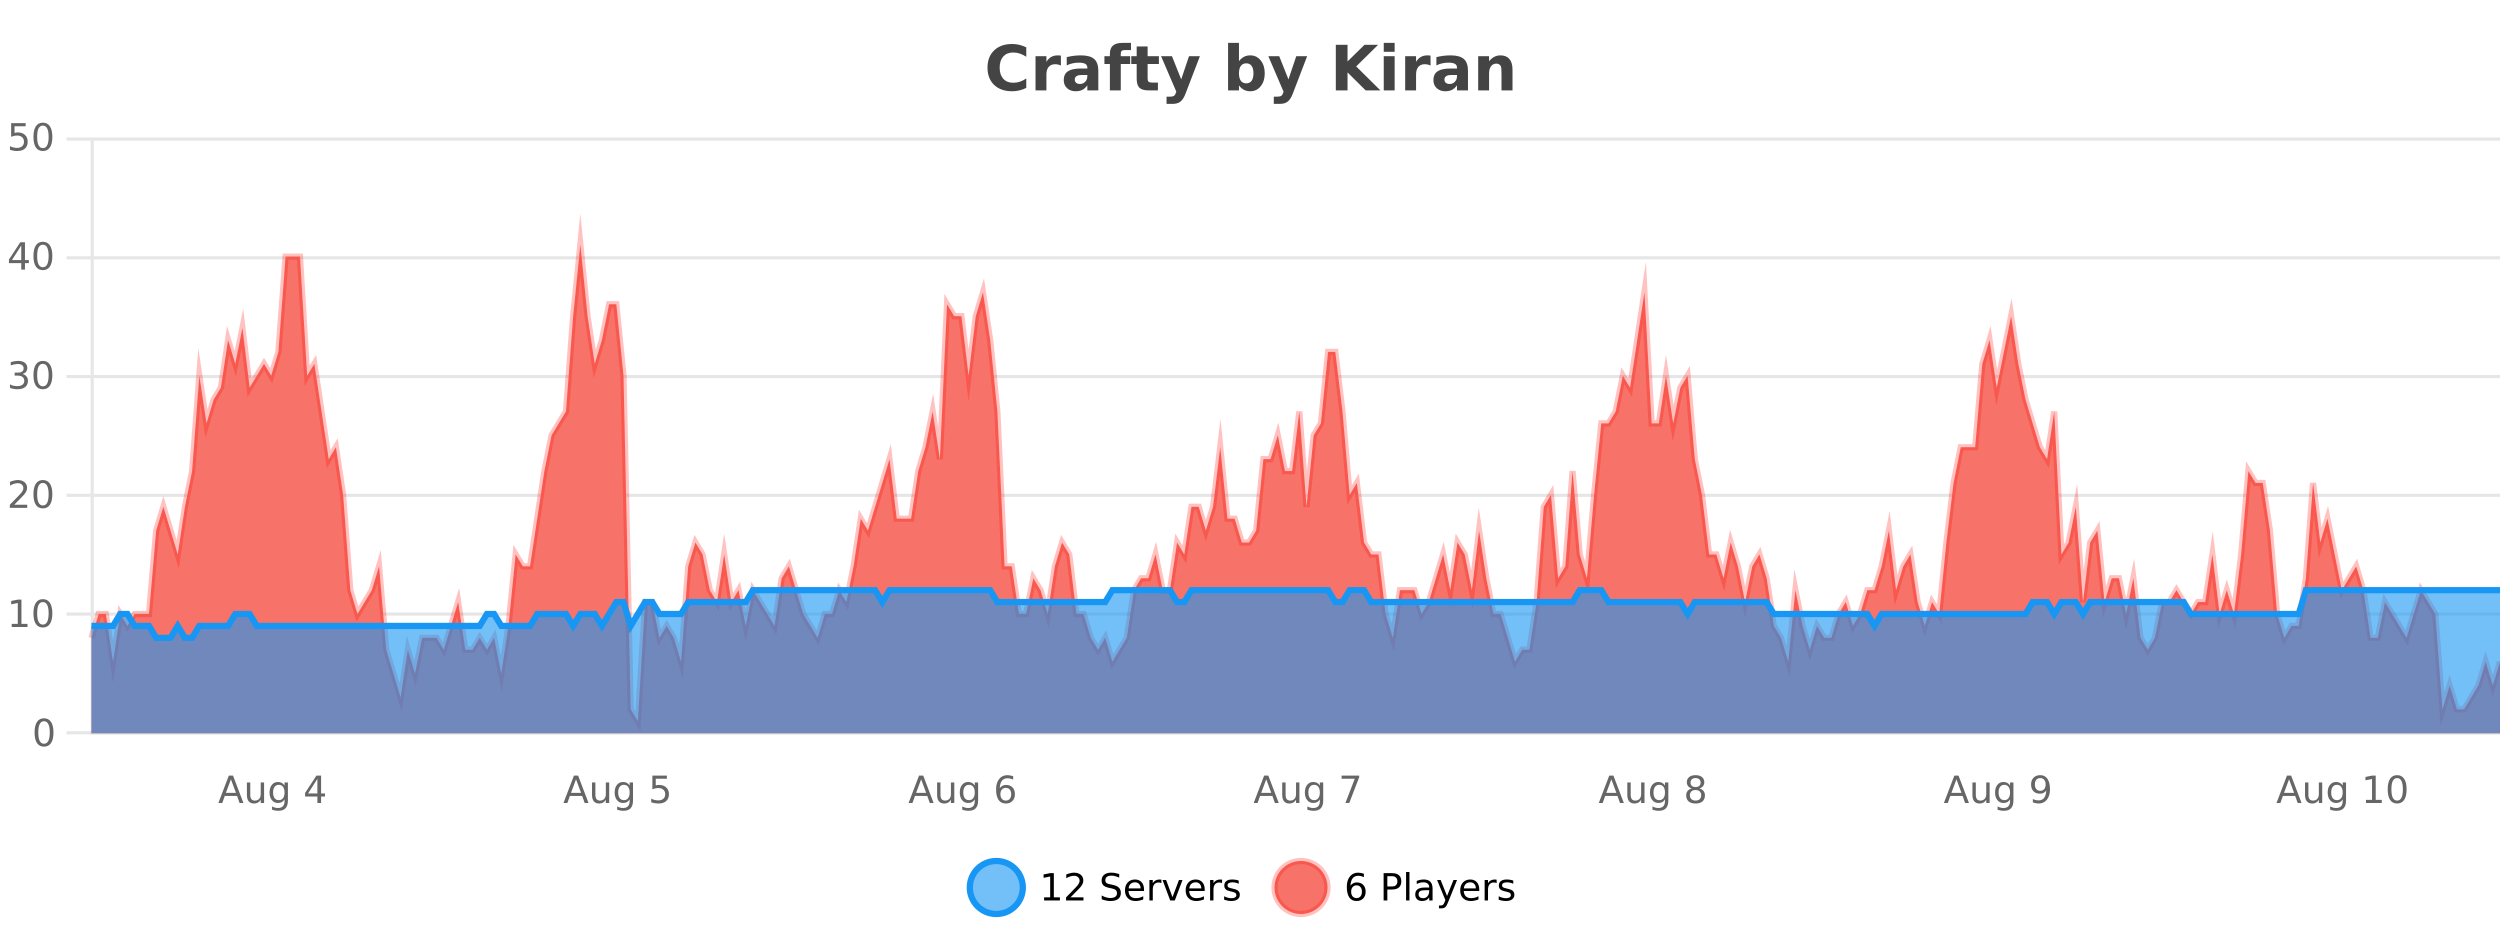 <?xml version="1.0" encoding="UTF-8"?>
<svg xmlns="http://www.w3.org/2000/svg" xmlns:xlink="http://www.w3.org/1999/xlink" width="800pt" height="300pt" viewBox="0 0 800 300" version="1.1">
<defs>
<clipPath id="clip1">
  <path d="M 282 263 L 356 263 L 356 300 L 282 300 Z M 282 263 "/>
</clipPath>
<clipPath id="clip2">
  <path d="M 379 263 L 454 263 L 454 300 L 379 300 Z M 379 263 "/>
</clipPath>
<clipPath id="clip3">
  <path d="M 29.27 78 L 800 78 L 800 234.602 L 29.27 234.602 Z M 29.27 78 "/>
</clipPath>
<clipPath id="clip4">
  <path d="M 28.27 50 L 800 50 L 800 235.602 L 28.27 235.602 Z M 28.27 50 "/>
</clipPath>
<clipPath id="clip5">
  <path d="M 29.27 188 L 800 188 L 800 234.602 L 29.27 234.602 Z M 29.27 188 "/>
</clipPath>
<clipPath id="clip6">
  <path d="M 28.27 160 L 800 160 L 800 233 L 28.27 233 Z M 28.27 160 "/>
</clipPath>
</defs>
<g id="surface5243346">
<rect x="0" y="0" width="800" height="300" style="fill:rgb(100%,100%,100%);fill-opacity:1;stroke:none;"/>
<path style="fill:none;stroke-width:1;stroke-linecap:butt;stroke-linejoin:miter;stroke:rgb(0%,0%,0%);stroke-opacity:0.098;stroke-miterlimit:10;" d="M 30 234.5 L 800 234.5 "/>
<path style="fill:none;stroke-width:1;stroke-linecap:butt;stroke-linejoin:miter;stroke:rgb(0%,0%,0%);stroke-opacity:0.098;stroke-miterlimit:10;" d="M 21.27 234.5 L 29 234.5 "/>
<path style="fill:none;stroke-width:1;stroke-linecap:butt;stroke-linejoin:miter;stroke:rgb(0%,0%,0%);stroke-opacity:0.098;stroke-miterlimit:10;" d="M 30 196.5 L 800 196.5 "/>
<path style="fill:none;stroke-width:1;stroke-linecap:butt;stroke-linejoin:miter;stroke:rgb(0%,0%,0%);stroke-opacity:0.098;stroke-miterlimit:10;" d="M 21.27 196.5 L 29 196.5 "/>
<path style="fill:none;stroke-width:1;stroke-linecap:butt;stroke-linejoin:miter;stroke:rgb(0%,0%,0%);stroke-opacity:0.098;stroke-miterlimit:10;" d="M 30 158.5 L 800 158.5 "/>
<path style="fill:none;stroke-width:1;stroke-linecap:butt;stroke-linejoin:miter;stroke:rgb(0%,0%,0%);stroke-opacity:0.098;stroke-miterlimit:10;" d="M 21.27 158.5 L 29 158.5 "/>
<path style="fill:none;stroke-width:1;stroke-linecap:butt;stroke-linejoin:miter;stroke:rgb(0%,0%,0%);stroke-opacity:0.098;stroke-miterlimit:10;" d="M 30 120.5 L 800 120.5 "/>
<path style="fill:none;stroke-width:1;stroke-linecap:butt;stroke-linejoin:miter;stroke:rgb(0%,0%,0%);stroke-opacity:0.098;stroke-miterlimit:10;" d="M 21.27 120.5 L 29 120.5 "/>
<path style="fill:none;stroke-width:1;stroke-linecap:butt;stroke-linejoin:miter;stroke:rgb(0%,0%,0%);stroke-opacity:0.098;stroke-miterlimit:10;" d="M 30 82.5 L 800 82.5 "/>
<path style="fill:none;stroke-width:1;stroke-linecap:butt;stroke-linejoin:miter;stroke:rgb(0%,0%,0%);stroke-opacity:0.098;stroke-miterlimit:10;" d="M 21.27 82.5 L 29 82.5 "/>
<path style="fill:none;stroke-width:1;stroke-linecap:butt;stroke-linejoin:miter;stroke:rgb(0%,0%,0%);stroke-opacity:0.098;stroke-miterlimit:10;" d="M 30 44.5 L 800 44.5 "/>
<path style="fill:none;stroke-width:1;stroke-linecap:butt;stroke-linejoin:miter;stroke:rgb(0%,0%,0%);stroke-opacity:0.098;stroke-miterlimit:10;" d="M 21.27 44.5 L 29 44.5 "/>
<path style=" stroke:none;fill-rule:nonzero;fill:rgb(9.02%,58.824%,95.294%);fill-opacity:0.6;" d="M 327.305 284 C 327.305 288.688 323.508 292.484 318.82 292.484 C 314.133 292.484 310.336 288.688 310.336 284 C 310.336 279.312 314.133 275.516 318.82 275.516 C 323.508 275.516 327.305 279.312 327.305 284 Z M 327.305 284 "/>
<g clip-path="url(#clip1)" clip-rule="nonzero">
<path style="fill:none;stroke-width:2;stroke-linecap:butt;stroke-linejoin:miter;stroke:rgb(9.02%,58.824%,95.294%);stroke-opacity:1;stroke-miterlimit:10;" d="M 327.305 284 C 327.305 288.688 323.508 292.484 318.82 292.484 C 314.133 292.484 310.336 288.688 310.336 284 C 310.336 279.312 314.133 275.516 318.82 275.516 C 323.508 275.516 327.305 279.312 327.305 284 Z M 327.305 284 "/>
</g>
<path style=" stroke:none;fill-rule:nonzero;fill:rgb(0%,0%,0%);fill-opacity:1;" d="M 334.117 287.156 L 336.055 287.156 L 336.055 280.484 L 333.945 280.906 L 333.945 279.828 L 336.039 279.406 L 337.227 279.406 L 337.227 287.156 L 339.164 287.156 L 339.164 288.156 L 334.117 288.156 Z M 342.566 287.156 L 346.707 287.156 L 346.707 288.156 L 341.145 288.156 L 341.145 287.156 C 341.59 286.699 342.199 286.078 342.973 285.297 C 343.754 284.508 344.242 283.996 344.441 283.766 C 344.824 283.352 345.09 282.996 345.238 282.703 C 345.395 282.402 345.473 282.109 345.473 281.828 C 345.473 281.359 345.305 280.98 344.973 280.688 C 344.648 280.398 344.227 280.25 343.707 280.25 C 343.332 280.25 342.934 280.312 342.52 280.438 C 342.113 280.562 341.676 280.762 341.207 281.031 L 341.207 279.828 C 341.684 279.641 342.129 279.5 342.535 279.406 C 342.949 279.305 343.332 279.25 343.676 279.25 C 344.582 279.25 345.305 279.48 345.848 279.938 C 346.387 280.387 346.66 280.992 346.66 281.75 C 346.66 282.105 346.59 282.445 346.457 282.766 C 346.32 283.09 346.074 283.469 345.723 283.906 C 345.617 284.023 345.305 284.352 344.785 284.891 C 344.262 285.434 343.523 286.188 342.566 287.156 Z M 358.141 279.688 L 358.141 280.844 C 357.691 280.637 357.266 280.48 356.859 280.375 C 356.461 280.262 356.082 280.203 355.719 280.203 C 355.07 280.203 354.57 280.328 354.219 280.578 C 353.875 280.828 353.703 281.188 353.703 281.656 C 353.703 282.043 353.816 282.336 354.047 282.531 C 354.273 282.73 354.719 282.887 355.375 283 L 356.078 283.156 C 356.961 283.324 357.613 283.621 358.031 284.047 C 358.457 284.465 358.672 285.027 358.672 285.734 C 358.672 286.59 358.383 287.234 357.812 287.672 C 357.25 288.109 356.414 288.328 355.312 288.328 C 354.906 288.328 354.469 288.281 354 288.188 C 353.531 288.094 353.047 287.953 352.547 287.766 L 352.547 286.547 C 353.023 286.82 353.492 287.023 353.953 287.156 C 354.422 287.293 354.875 287.359 355.312 287.359 C 355.988 287.359 356.508 287.23 356.875 286.969 C 357.25 286.699 357.438 286.32 357.438 285.828 C 357.438 285.402 357.301 285.07 357.031 284.828 C 356.77 284.578 356.336 284.398 355.734 284.281 L 355.016 284.141 C 354.129 283.965 353.488 283.688 353.094 283.312 C 352.707 282.938 352.516 282.418 352.516 281.75 C 352.516 280.969 352.785 280.359 353.328 279.922 C 353.867 279.477 354.617 279.25 355.578 279.25 C 355.992 279.25 356.41 279.289 356.828 279.359 C 357.254 279.434 357.691 279.543 358.141 279.688 Z M 366.086 284.609 L 366.086 285.125 L 361.117 285.125 C 361.168 285.875 361.391 286.445 361.789 286.828 C 362.195 287.215 362.75 287.406 363.461 287.406 C 363.875 287.406 364.277 287.359 364.664 287.266 C 365.059 287.164 365.449 287.008 365.836 286.797 L 365.836 287.828 C 365.438 287.984 365.039 288.105 364.633 288.188 C 364.227 288.281 363.812 288.328 363.398 288.328 C 362.355 288.328 361.527 288.027 360.914 287.422 C 360.297 286.809 359.992 285.98 359.992 284.938 C 359.992 283.867 360.281 283.016 360.867 282.391 C 361.449 281.758 362.23 281.438 363.211 281.438 C 364.094 281.438 364.793 281.727 365.305 282.297 C 365.824 282.859 366.086 283.633 366.086 284.609 Z M 365.008 284.281 C 364.996 283.699 364.828 283.23 364.508 282.875 C 364.184 282.523 363.758 282.344 363.227 282.344 C 362.621 282.344 362.137 282.516 361.773 282.859 C 361.418 283.203 361.215 283.684 361.164 284.297 Z M 371.656 282.594 C 371.531 282.531 371.395 282.484 371.25 282.453 C 371.113 282.414 370.957 282.391 370.781 282.391 C 370.176 282.391 369.707 282.59 369.375 282.984 C 369.051 283.383 368.891 283.953 368.891 284.703 L 368.891 288.156 L 367.812 288.156 L 367.812 281.594 L 368.891 281.594 L 368.891 282.609 C 369.117 282.215 369.414 281.922 369.781 281.734 C 370.145 281.539 370.586 281.438 371.109 281.438 C 371.18 281.438 371.258 281.445 371.344 281.453 C 371.438 281.465 371.535 281.48 371.641 281.5 Z M 372.012 281.594 L 373.152 281.594 L 375.199 287.094 L 377.262 281.594 L 378.402 281.594 L 375.934 288.156 L 374.465 288.156 Z M 385.504 284.609 L 385.504 285.125 L 380.535 285.125 C 380.586 285.875 380.809 286.445 381.207 286.828 C 381.613 287.215 382.168 287.406 382.879 287.406 C 383.293 287.406 383.695 287.359 384.082 287.266 C 384.477 287.164 384.867 287.008 385.254 286.797 L 385.254 287.828 C 384.855 287.984 384.457 288.105 384.051 288.188 C 383.645 288.281 383.23 288.328 382.816 288.328 C 381.773 288.328 380.945 288.027 380.332 287.422 C 379.715 286.809 379.41 285.98 379.41 284.938 C 379.41 283.867 379.699 283.016 380.285 282.391 C 380.867 281.758 381.648 281.438 382.629 281.438 C 383.512 281.438 384.211 281.727 384.723 282.297 C 385.242 282.859 385.504 283.633 385.504 284.609 Z M 384.426 284.281 C 384.414 283.699 384.246 283.23 383.926 282.875 C 383.602 282.523 383.176 282.344 382.645 282.344 C 382.039 282.344 381.555 282.516 381.191 282.859 C 380.836 283.203 380.633 283.684 380.582 284.297 Z M 391.074 282.594 C 390.949 282.531 390.812 282.484 390.668 282.453 C 390.531 282.414 390.375 282.391 390.199 282.391 C 389.594 282.391 389.125 282.59 388.793 282.984 C 388.469 283.383 388.309 283.953 388.309 284.703 L 388.309 288.156 L 387.23 288.156 L 387.23 281.594 L 388.309 281.594 L 388.309 282.609 C 388.535 282.215 388.832 281.922 389.199 281.734 C 389.562 281.539 390.004 281.438 390.527 281.438 C 390.598 281.438 390.676 281.445 390.762 281.453 C 390.855 281.465 390.953 281.48 391.059 281.5 Z M 396.383 281.781 L 396.383 282.812 C 396.078 282.656 395.762 282.543 395.43 282.469 C 395.105 282.387 394.766 282.344 394.414 282.344 C 393.883 282.344 393.48 282.43 393.211 282.594 C 392.938 282.75 392.805 282.996 392.805 283.328 C 392.805 283.578 392.898 283.777 393.086 283.922 C 393.281 284.059 393.672 284.188 394.258 284.312 L 394.617 284.406 C 395.387 284.562 395.934 284.793 396.258 285.094 C 396.578 285.398 396.742 285.812 396.742 286.344 C 396.742 286.961 396.496 287.445 396.008 287.797 C 395.527 288.152 394.867 288.328 394.023 288.328 C 393.668 288.328 393.297 288.289 392.914 288.219 C 392.539 288.156 392.141 288.059 391.727 287.922 L 391.727 286.797 C 392.121 287.008 392.512 287.164 392.898 287.266 C 393.281 287.371 393.668 287.422 394.055 287.422 C 394.555 287.422 394.938 287.34 395.211 287.172 C 395.492 286.996 395.633 286.746 395.633 286.422 C 395.633 286.133 395.531 285.906 395.336 285.75 C 395.137 285.594 394.703 285.445 394.039 285.297 L 393.664 285.219 C 392.996 285.074 392.512 284.855 392.211 284.562 C 391.918 284.273 391.773 283.875 391.773 283.375 C 391.773 282.75 391.992 282.273 392.43 281.938 C 392.867 281.605 393.484 281.438 394.289 281.438 C 394.684 281.438 395.059 281.469 395.414 281.531 C 395.766 281.586 396.09 281.668 396.383 281.781 Z M 328.82 277.016 "/>
<path style=" stroke:none;fill-rule:nonzero;fill:rgb(96.863%,44.706%,40.784%);fill-opacity:1;" d="M 424.809 284 C 424.809 288.688 421.008 292.484 416.32 292.484 C 411.637 292.484 407.836 288.688 407.836 284 C 407.836 279.312 411.637 275.516 416.32 275.516 C 421.008 275.516 424.809 279.312 424.809 284 Z M 424.809 284 "/>
<g clip-path="url(#clip2)" clip-rule="nonzero">
<path style="fill:none;stroke-width:2;stroke-linecap:butt;stroke-linejoin:miter;stroke:rgb(100%,4.706%,0%);stroke-opacity:0.247;stroke-miterlimit:10;" d="M 424.809 284 C 424.809 288.688 421.008 292.484 416.32 292.484 C 411.637 292.484 407.836 288.688 407.836 284 C 407.836 279.312 411.637 275.516 416.32 275.516 C 421.008 275.516 424.809 279.312 424.809 284 Z M 424.809 284 "/>
</g>
<path style=" stroke:none;fill-rule:nonzero;fill:rgb(0%,0%,0%);fill-opacity:1;" d="M 434.102 283.312 C 433.57 283.312 433.148 283.496 432.836 283.859 C 432.523 284.227 432.367 284.719 432.367 285.344 C 432.367 285.98 432.523 286.48 432.836 286.844 C 433.148 287.211 433.57 287.391 434.102 287.391 C 434.633 287.391 435.047 287.211 435.352 286.844 C 435.664 286.48 435.82 285.98 435.82 285.344 C 435.82 284.719 435.664 284.227 435.352 283.859 C 435.047 283.496 434.633 283.312 434.102 283.312 Z M 436.445 279.594 L 436.445 280.672 C 436.141 280.539 435.84 280.434 435.539 280.359 C 435.234 280.289 434.938 280.25 434.648 280.25 C 433.867 280.25 433.266 280.516 432.852 281.047 C 432.445 281.57 432.211 282.359 432.148 283.422 C 432.375 283.09 432.664 282.836 433.008 282.656 C 433.359 282.469 433.746 282.375 434.164 282.375 C 435.039 282.375 435.73 282.641 436.242 283.172 C 436.75 283.703 437.008 284.43 437.008 285.344 C 437.008 286.25 436.742 286.977 436.211 287.516 C 435.68 288.059 434.977 288.328 434.102 288.328 C 433.078 288.328 432.305 287.945 431.773 287.172 C 431.242 286.391 430.977 285.266 430.977 283.797 C 430.977 282.414 431.305 281.309 431.961 280.484 C 432.617 279.664 433.496 279.25 434.602 279.25 C 434.891 279.25 435.188 279.281 435.492 279.344 C 435.793 279.398 436.109 279.48 436.445 279.594 Z M 443.945 280.375 L 443.945 283.672 L 445.43 283.672 C 445.98 283.672 446.406 283.531 446.711 283.25 C 447.012 282.961 447.164 282.547 447.164 282.016 C 447.164 281.496 447.012 281.094 446.711 280.812 C 446.406 280.523 445.98 280.375 445.43 280.375 Z M 442.758 279.406 L 445.43 279.406 C 446.418 279.406 447.164 279.633 447.664 280.078 C 448.164 280.516 448.414 281.164 448.414 282.016 C 448.414 282.883 448.164 283.539 447.664 283.984 C 447.164 284.422 446.418 284.641 445.43 284.641 L 443.945 284.641 L 443.945 288.156 L 442.758 288.156 Z M 449.945 279.031 L 451.023 279.031 L 451.023 288.156 L 449.945 288.156 Z M 456.266 284.859 C 455.398 284.859 454.797 284.961 454.453 285.156 C 454.117 285.355 453.953 285.695 453.953 286.172 C 453.953 286.559 454.078 286.867 454.328 287.094 C 454.586 287.312 454.93 287.422 455.359 287.422 C 455.961 287.422 456.441 287.215 456.797 286.797 C 457.16 286.371 457.344 285.805 457.344 285.094 L 457.344 284.859 Z M 458.422 284.406 L 458.422 288.156 L 457.344 288.156 L 457.344 287.156 C 457.094 287.555 456.785 287.852 456.422 288.047 C 456.055 288.234 455.609 288.328 455.078 288.328 C 454.398 288.328 453.863 288.141 453.469 287.766 C 453.07 287.383 452.875 286.875 452.875 286.25 C 452.875 285.512 453.117 284.953 453.609 284.578 C 454.109 284.203 454.848 284.016 455.828 284.016 L 457.344 284.016 L 457.344 283.906 C 457.344 283.406 457.176 283.023 456.844 282.75 C 456.52 282.48 456.066 282.344 455.484 282.344 C 455.109 282.344 454.738 282.391 454.375 282.484 C 454.02 282.578 453.68 282.715 453.359 282.891 L 453.359 281.891 C 453.754 281.734 454.133 281.621 454.5 281.547 C 454.875 281.477 455.238 281.438 455.594 281.438 C 456.539 281.438 457.25 281.684 457.719 282.172 C 458.188 282.664 458.422 283.406 458.422 284.406 Z M 463.367 288.766 C 463.062 289.547 462.766 290.055 462.477 290.297 C 462.184 290.535 461.797 290.656 461.32 290.656 L 460.461 290.656 L 460.461 289.75 L 461.086 289.75 C 461.387 289.75 461.617 289.676 461.773 289.531 C 461.938 289.395 462.121 289.066 462.32 288.547 L 462.523 288.047 L 459.867 281.594 L 461.008 281.594 L 463.055 286.719 L 465.117 281.594 L 466.258 281.594 Z M 473.359 284.609 L 473.359 285.125 L 468.391 285.125 C 468.441 285.875 468.664 286.445 469.062 286.828 C 469.469 287.215 470.023 287.406 470.734 287.406 C 471.148 287.406 471.551 287.359 471.938 287.266 C 472.332 287.164 472.723 287.008 473.109 286.797 L 473.109 287.828 C 472.711 287.984 472.312 288.105 471.906 288.188 C 471.5 288.281 471.086 288.328 470.672 288.328 C 469.629 288.328 468.801 288.027 468.188 287.422 C 467.57 286.809 467.266 285.98 467.266 284.938 C 467.266 283.867 467.555 283.016 468.141 282.391 C 468.723 281.758 469.504 281.438 470.484 281.438 C 471.367 281.438 472.066 281.727 472.578 282.297 C 473.098 282.859 473.359 283.633 473.359 284.609 Z M 472.281 284.281 C 472.27 283.699 472.102 283.23 471.781 282.875 C 471.457 282.523 471.031 282.344 470.5 282.344 C 469.895 282.344 469.41 282.516 469.047 282.859 C 468.691 283.203 468.488 283.684 468.438 284.297 Z M 478.93 282.594 C 478.805 282.531 478.668 282.484 478.523 282.453 C 478.387 282.414 478.23 282.391 478.055 282.391 C 477.449 282.391 476.98 282.59 476.648 282.984 C 476.324 283.383 476.164 283.953 476.164 284.703 L 476.164 288.156 L 475.086 288.156 L 475.086 281.594 L 476.164 281.594 L 476.164 282.609 C 476.391 282.215 476.688 281.922 477.055 281.734 C 477.418 281.539 477.859 281.438 478.383 281.438 C 478.453 281.438 478.531 281.445 478.617 281.453 C 478.711 281.465 478.809 281.48 478.914 281.5 Z M 484.238 281.781 L 484.238 282.812 C 483.934 282.656 483.617 282.543 483.285 282.469 C 482.961 282.387 482.621 282.344 482.27 282.344 C 481.738 282.344 481.336 282.43 481.066 282.594 C 480.793 282.75 480.66 282.996 480.66 283.328 C 480.66 283.578 480.754 283.777 480.941 283.922 C 481.137 284.059 481.527 284.188 482.113 284.312 L 482.473 284.406 C 483.242 284.562 483.789 284.793 484.113 285.094 C 484.434 285.398 484.598 285.812 484.598 286.344 C 484.598 286.961 484.352 287.445 483.863 287.797 C 483.383 288.152 482.723 288.328 481.879 288.328 C 481.523 288.328 481.152 288.289 480.77 288.219 C 480.395 288.156 479.996 288.059 479.582 287.922 L 479.582 286.797 C 479.977 287.008 480.367 287.164 480.754 287.266 C 481.137 287.371 481.523 287.422 481.91 287.422 C 482.41 287.422 482.793 287.34 483.066 287.172 C 483.348 286.996 483.488 286.746 483.488 286.422 C 483.488 286.133 483.387 285.906 483.191 285.75 C 482.992 285.594 482.559 285.445 481.895 285.297 L 481.52 285.219 C 480.852 285.074 480.367 284.855 480.066 284.562 C 479.773 284.273 479.629 283.875 479.629 283.375 C 479.629 282.75 479.848 282.273 480.285 281.938 C 480.723 281.605 481.34 281.438 482.145 281.438 C 482.539 281.438 482.914 281.469 483.27 281.531 C 483.621 281.586 483.945 281.668 484.238 281.781 Z M 426.32 277.016 "/>
<path style=" stroke:none;fill-rule:nonzero;fill:rgb(26.667%,26.667%,26.667%);fill-opacity:1;" d="M 328.406 28.125 C 327.707 28.48 326.984 28.746 326.234 28.922 C 325.492 29.109 324.711 29.203 323.891 29.203 C 321.461 29.203 319.539 28.527 318.125 27.172 C 316.707 25.809 316 23.965 316 21.641 C 316 19.32 316.707 17.48 318.125 16.125 C 319.539 14.762 321.461 14.078 323.891 14.078 C 324.711 14.078 325.492 14.172 326.234 14.359 C 326.984 14.539 327.707 14.805 328.406 15.156 L 328.406 18.172 C 327.707 17.703 327.02 17.359 326.344 17.141 C 325.664 16.914 324.953 16.797 324.203 16.797 C 322.859 16.797 321.801 17.23 321.031 18.094 C 320.27 18.949 319.891 20.133 319.891 21.641 C 319.891 23.152 320.27 24.34 321.031 25.203 C 321.801 26.059 322.859 26.484 324.203 26.484 C 324.953 26.484 325.664 26.375 326.344 26.156 C 327.02 25.93 327.707 25.578 328.406 25.109 Z M 339.492 20.969 C 339.18 20.824 338.871 20.719 338.57 20.656 C 338.266 20.586 337.965 20.547 337.664 20.547 C 336.758 20.547 336.059 20.836 335.57 21.406 C 335.09 21.98 334.852 22.805 334.852 23.875 L 334.852 28.922 L 331.367 28.922 L 331.367 17.984 L 334.852 17.984 L 334.852 19.781 C 335.297 19.062 335.812 18.543 336.398 18.219 C 336.98 17.887 337.68 17.719 338.492 17.719 C 338.617 17.719 338.746 17.727 338.883 17.734 C 339.016 17.746 339.215 17.766 339.477 17.797 Z M 346.117 24 C 345.387 24 344.84 24.125 344.477 24.375 C 344.109 24.617 343.93 24.98 343.93 25.469 C 343.93 25.906 344.074 26.25 344.367 26.5 C 344.668 26.75 345.078 26.875 345.602 26.875 C 346.258 26.875 346.809 26.641 347.258 26.172 C 347.715 25.703 347.945 25.117 347.945 24.406 L 347.945 24 Z M 351.461 22.688 L 351.461 28.922 L 347.945 28.922 L 347.945 27.297 C 347.477 27.965 346.945 28.449 346.352 28.75 C 345.766 29.051 345.055 29.203 344.211 29.203 C 343.086 29.203 342.168 28.875 341.461 28.219 C 340.75 27.555 340.398 26.695 340.398 25.641 C 340.398 24.359 340.836 23.422 341.711 22.828 C 342.594 22.227 343.984 21.922 345.883 21.922 L 347.945 21.922 L 347.945 21.641 C 347.945 21.09 347.727 20.688 347.289 20.438 C 346.852 20.18 346.168 20.047 345.242 20.047 C 344.492 20.047 343.793 20.125 343.148 20.281 C 342.5 20.43 341.902 20.648 341.352 20.938 L 341.352 18.281 C 342.102 18.094 342.852 17.953 343.602 17.859 C 344.359 17.766 345.121 17.719 345.883 17.719 C 347.852 17.719 349.273 18.109 350.148 18.891 C 351.023 19.664 351.461 20.93 351.461 22.688 Z M 361.914 13.719 L 361.914 16.016 L 359.977 16.016 C 359.484 16.016 359.141 16.109 358.945 16.297 C 358.746 16.477 358.648 16.781 358.648 17.219 L 358.648 17.984 L 361.648 17.984 L 361.648 20.484 L 358.648 20.484 L 358.648 28.922 L 355.164 28.922 L 355.164 20.484 L 353.414 20.484 L 353.414 17.984 L 355.164 17.984 L 355.164 17.219 C 355.164 16.031 355.492 15.152 356.148 14.578 C 356.812 14.008 357.844 13.719 359.242 13.719 Z M 367.238 14.875 L 367.238 17.984 L 370.848 17.984 L 370.848 20.484 L 367.238 20.484 L 367.238 25.125 C 367.238 25.637 367.336 25.98 367.535 26.156 C 367.742 26.336 368.145 26.422 368.738 26.422 L 370.535 26.422 L 370.535 28.922 L 367.535 28.922 C 366.16 28.922 365.18 28.637 364.598 28.062 C 364.023 27.48 363.738 26.5 363.738 25.125 L 363.738 20.484 L 362.004 20.484 L 362.004 17.984 L 363.738 17.984 L 363.738 14.875 Z M 371.547 17.984 L 375.031 17.984 L 377.984 25.406 L 380.484 17.984 L 383.969 17.984 L 379.375 29.953 C 378.914 31.172 378.375 32.02 377.75 32.5 C 377.133 32.988 376.328 33.234 375.328 33.234 L 373.297 33.234 L 373.297 30.938 L 374.391 30.938 C 374.984 30.938 375.414 30.844 375.688 30.656 C 375.957 30.469 376.164 30.129 376.312 29.641 L 376.422 29.344 Z M 398.797 26.672 C 399.547 26.672 400.117 26.402 400.516 25.859 C 400.91 25.309 401.109 24.512 401.109 23.469 C 401.109 22.43 400.91 21.637 400.516 21.094 C 400.117 20.543 399.547 20.266 398.797 20.266 C 398.047 20.266 397.469 20.543 397.062 21.094 C 396.664 21.637 396.469 22.43 396.469 23.469 C 396.469 24.5 396.664 25.293 397.062 25.844 C 397.469 26.398 398.047 26.672 398.797 26.672 Z M 396.469 19.578 C 396.957 18.945 397.492 18.477 398.078 18.172 C 398.66 17.871 399.332 17.719 400.094 17.719 C 401.445 17.719 402.555 18.258 403.422 19.328 C 404.285 20.402 404.719 21.781 404.719 23.469 C 404.719 25.148 404.285 26.523 403.422 27.594 C 402.555 28.668 401.445 29.203 400.094 29.203 C 399.332 29.203 398.66 29.051 398.078 28.75 C 397.492 28.449 396.957 27.98 396.469 27.344 L 396.469 28.922 L 392.984 28.922 L 392.984 13.719 L 396.469 13.719 Z M 405.867 17.984 L 409.352 17.984 L 412.305 25.406 L 414.805 17.984 L 418.289 17.984 L 413.695 29.953 C 413.234 31.172 412.695 32.02 412.07 32.5 C 411.453 32.988 410.648 33.234 409.648 33.234 L 407.617 33.234 L 407.617 30.938 L 408.711 30.938 C 409.305 30.938 409.734 30.844 410.008 30.656 C 410.277 30.469 410.484 30.129 410.633 29.641 L 410.742 29.344 Z M 427.461 14.344 L 431.211 14.344 L 431.211 19.656 L 436.633 14.344 L 440.992 14.344 L 433.977 21.25 L 441.727 28.922 L 437.008 28.922 L 431.211 23.172 L 431.211 28.922 L 427.461 28.922 Z M 442.801 17.984 L 446.285 17.984 L 446.285 28.922 L 442.801 28.922 Z M 442.801 13.719 L 446.285 13.719 L 446.285 16.578 L 442.801 16.578 Z M 457.781 20.969 C 457.469 20.824 457.16 20.719 456.859 20.656 C 456.555 20.586 456.254 20.547 455.953 20.547 C 455.047 20.547 454.348 20.836 453.859 21.406 C 453.379 21.98 453.141 22.805 453.141 23.875 L 453.141 28.922 L 449.656 28.922 L 449.656 17.984 L 453.141 17.984 L 453.141 19.781 C 453.586 19.062 454.102 18.543 454.688 18.219 C 455.27 17.887 455.969 17.719 456.781 17.719 C 456.906 17.719 457.035 17.727 457.172 17.734 C 457.305 17.746 457.504 17.766 457.766 17.797 Z M 464.41 24 C 463.68 24 463.133 24.125 462.77 24.375 C 462.402 24.617 462.223 24.98 462.223 25.469 C 462.223 25.906 462.367 26.25 462.66 26.5 C 462.961 26.75 463.371 26.875 463.895 26.875 C 464.551 26.875 465.102 26.641 465.551 26.172 C 466.008 25.703 466.238 25.117 466.238 24.406 L 466.238 24 Z M 469.754 22.688 L 469.754 28.922 L 466.238 28.922 L 466.238 27.297 C 465.77 27.965 465.238 28.449 464.645 28.75 C 464.059 29.051 463.348 29.203 462.504 29.203 C 461.379 29.203 460.461 28.875 459.754 28.219 C 459.043 27.555 458.691 26.695 458.691 25.641 C 458.691 24.359 459.129 23.422 460.004 22.828 C 460.887 22.227 462.277 21.922 464.176 21.922 L 466.238 21.922 L 466.238 21.641 C 466.238 21.09 466.02 20.688 465.582 20.438 C 465.145 20.18 464.461 20.047 463.535 20.047 C 462.785 20.047 462.086 20.125 461.441 20.281 C 460.793 20.43 460.195 20.648 459.645 20.938 L 459.645 18.281 C 460.395 18.094 461.145 17.953 461.895 17.859 C 462.652 17.766 463.414 17.719 464.176 17.719 C 466.145 17.719 467.566 18.109 468.441 18.891 C 469.316 19.664 469.754 20.93 469.754 22.688 Z M 484 22.266 L 484 28.922 L 480.484 28.922 L 480.484 23.828 C 480.484 22.883 480.461 22.23 480.422 21.875 C 480.379 21.512 480.305 21.246 480.203 21.078 C 480.066 20.852 479.879 20.672 479.641 20.547 C 479.41 20.422 479.145 20.359 478.844 20.359 C 478.113 20.359 477.539 20.641 477.125 21.203 C 476.707 21.766 476.5 22.547 476.5 23.547 L 476.5 28.922 L 473.016 28.922 L 473.016 17.984 L 476.5 17.984 L 476.5 19.578 C 477.031 18.945 477.594 18.477 478.188 18.172 C 478.781 17.871 479.43 17.719 480.141 17.719 C 481.41 17.719 482.367 18.109 483.016 18.891 C 483.672 19.664 484 20.789 484 22.266 Z M 315 10.359 "/>
<path style="fill:none;stroke-width:1;stroke-linecap:butt;stroke-linejoin:miter;stroke:rgb(0%,0%,0%);stroke-opacity:0.098;stroke-miterlimit:10;" d="M 29 234.5 L 801 234.5 "/>
<path style=" stroke:none;fill-rule:nonzero;fill:rgb(40%,40%,40%);fill-opacity:1;" d="M 73.895 249.375 L 72.285 253.719 L 75.504 253.719 Z M 73.223 248.203 L 74.566 248.203 L 77.895 256.953 L 76.66 256.953 L 75.863 254.703 L 71.926 254.703 L 71.129 256.953 L 69.879 256.953 Z M 79.008 254.359 L 79.008 250.391 L 80.086 250.391 L 80.086 254.328 C 80.086 254.945 80.203 255.406 80.445 255.719 C 80.695 256.031 81.059 256.188 81.539 256.188 C 82.121 256.188 82.578 256.008 82.914 255.641 C 83.258 255.266 83.43 254.758 83.43 254.109 L 83.43 250.391 L 84.508 250.391 L 84.508 256.953 L 83.43 256.953 L 83.43 255.938 C 83.168 256.344 82.867 256.648 82.523 256.844 C 82.18 257.031 81.777 257.125 81.32 257.125 C 80.559 257.125 79.98 256.891 79.586 256.422 C 79.199 255.953 79.008 255.266 79.008 254.359 Z M 81.727 250.234 Z M 91.055 253.594 C 91.055 252.812 90.891 252.211 90.57 251.781 C 90.246 251.355 89.793 251.141 89.211 251.141 C 88.637 251.141 88.188 251.355 87.867 251.781 C 87.543 252.211 87.383 252.812 87.383 253.594 C 87.383 254.375 87.543 254.98 87.867 255.406 C 88.188 255.836 88.637 256.047 89.211 256.047 C 89.793 256.047 90.246 255.836 90.57 255.406 C 90.891 254.98 91.055 254.375 91.055 253.594 Z M 92.133 256.141 C 92.133 257.254 91.883 258.082 91.383 258.625 C 90.891 259.176 90.133 259.453 89.102 259.453 C 88.727 259.453 88.367 259.422 88.023 259.359 C 87.688 259.305 87.367 259.223 87.055 259.109 L 87.055 258.062 C 87.367 258.227 87.68 258.352 87.992 258.438 C 88.305 258.52 88.617 258.562 88.93 258.562 C 89.637 258.562 90.168 258.375 90.523 258 C 90.875 257.633 91.055 257.078 91.055 256.328 L 91.055 255.797 C 90.824 256.184 90.539 256.477 90.195 256.672 C 89.852 256.859 89.434 256.953 88.945 256.953 C 88.141 256.953 87.492 256.648 86.992 256.031 C 86.5 255.418 86.258 254.605 86.258 253.594 C 86.258 252.586 86.5 251.773 86.992 251.156 C 87.492 250.543 88.141 250.234 88.945 250.234 C 89.434 250.234 89.852 250.336 90.195 250.531 C 90.539 250.719 90.824 251.008 91.055 251.391 L 91.055 250.391 L 92.133 250.391 Z M 101.562 249.234 L 98.578 253.906 L 101.562 253.906 Z M 101.25 248.203 L 102.75 248.203 L 102.75 253.906 L 104 253.906 L 104 254.891 L 102.75 254.891 L 102.75 256.953 L 101.562 256.953 L 101.562 254.891 L 97.625 254.891 L 97.625 253.75 Z M 69.785 245.816 "/>
<path style=" stroke:none;fill-rule:nonzero;fill:rgb(40%,40%,40%);fill-opacity:1;" d="M 184.328 249.375 L 182.719 253.719 L 185.938 253.719 Z M 183.656 248.203 L 185 248.203 L 188.328 256.953 L 187.094 256.953 L 186.297 254.703 L 182.359 254.703 L 181.562 256.953 L 180.312 256.953 Z M 189.445 254.359 L 189.445 250.391 L 190.523 250.391 L 190.523 254.328 C 190.523 254.945 190.641 255.406 190.883 255.719 C 191.133 256.031 191.496 256.188 191.977 256.188 C 192.559 256.188 193.016 256.008 193.352 255.641 C 193.695 255.266 193.867 254.758 193.867 254.109 L 193.867 250.391 L 194.945 250.391 L 194.945 256.953 L 193.867 256.953 L 193.867 255.938 C 193.605 256.344 193.305 256.648 192.961 256.844 C 192.617 257.031 192.215 257.125 191.758 257.125 C 190.996 257.125 190.418 256.891 190.023 256.422 C 189.637 255.953 189.445 255.266 189.445 254.359 Z M 192.164 250.234 Z M 201.484 253.594 C 201.484 252.812 201.32 252.211 201 251.781 C 200.676 251.355 200.223 251.141 199.641 251.141 C 199.066 251.141 198.617 251.355 198.297 251.781 C 197.973 252.211 197.812 252.812 197.812 253.594 C 197.812 254.375 197.973 254.98 198.297 255.406 C 198.617 255.836 199.066 256.047 199.641 256.047 C 200.223 256.047 200.676 255.836 201 255.406 C 201.32 254.98 201.484 254.375 201.484 253.594 Z M 202.562 256.141 C 202.562 257.254 202.312 258.082 201.812 258.625 C 201.32 259.176 200.562 259.453 199.531 259.453 C 199.156 259.453 198.797 259.422 198.453 259.359 C 198.117 259.305 197.797 259.223 197.484 259.109 L 197.484 258.062 C 197.797 258.227 198.109 258.352 198.422 258.438 C 198.734 258.52 199.047 258.562 199.359 258.562 C 200.066 258.562 200.598 258.375 200.953 258 C 201.305 257.633 201.484 257.078 201.484 256.328 L 201.484 255.797 C 201.254 256.184 200.969 256.477 200.625 256.672 C 200.281 256.859 199.863 256.953 199.375 256.953 C 198.57 256.953 197.922 256.648 197.422 256.031 C 196.93 255.418 196.688 254.605 196.688 253.594 C 196.688 252.586 196.93 251.773 197.422 251.156 C 197.922 250.543 198.57 250.234 199.375 250.234 C 199.863 250.234 200.281 250.336 200.625 250.531 C 200.969 250.719 201.254 251.008 201.484 251.391 L 201.484 250.391 L 202.562 250.391 Z M 208.762 248.203 L 213.402 248.203 L 213.402 249.203 L 209.84 249.203 L 209.84 251.344 C 210.016 251.281 210.188 251.242 210.355 251.219 C 210.531 251.188 210.703 251.172 210.871 251.172 C 211.848 251.172 212.625 251.445 213.199 251.984 C 213.77 252.516 214.059 253.234 214.059 254.141 C 214.059 255.09 213.762 255.824 213.168 256.344 C 212.582 256.867 211.762 257.125 210.699 257.125 C 210.324 257.125 209.941 257.094 209.559 257.031 C 209.184 256.969 208.793 256.875 208.387 256.75 L 208.387 255.562 C 208.738 255.75 209.105 255.891 209.48 255.984 C 209.855 256.078 210.25 256.125 210.668 256.125 C 211.344 256.125 211.879 255.949 212.277 255.594 C 212.672 255.242 212.871 254.758 212.871 254.141 C 212.871 253.539 212.672 253.059 212.277 252.703 C 211.879 252.352 211.344 252.172 210.668 252.172 C 210.355 252.172 210.035 252.211 209.715 252.281 C 209.402 252.344 209.082 252.449 208.762 252.594 Z M 180.219 245.816 "/>
<path style=" stroke:none;fill-rule:nonzero;fill:rgb(40%,40%,40%);fill-opacity:1;" d="M 294.762 249.375 L 293.152 253.719 L 296.371 253.719 Z M 294.09 248.203 L 295.434 248.203 L 298.762 256.953 L 297.527 256.953 L 296.73 254.703 L 292.793 254.703 L 291.996 256.953 L 290.746 256.953 Z M 299.875 254.359 L 299.875 250.391 L 300.953 250.391 L 300.953 254.328 C 300.953 254.945 301.07 255.406 301.312 255.719 C 301.562 256.031 301.926 256.188 302.406 256.188 C 302.988 256.188 303.445 256.008 303.781 255.641 C 304.125 255.266 304.297 254.758 304.297 254.109 L 304.297 250.391 L 305.375 250.391 L 305.375 256.953 L 304.297 256.953 L 304.297 255.938 C 304.035 256.344 303.734 256.648 303.391 256.844 C 303.047 257.031 302.645 257.125 302.188 257.125 C 301.426 257.125 300.848 256.891 300.453 256.422 C 300.066 255.953 299.875 255.266 299.875 254.359 Z M 302.594 250.234 Z M 311.922 253.594 C 311.922 252.812 311.758 252.211 311.438 251.781 C 311.113 251.355 310.66 251.141 310.078 251.141 C 309.504 251.141 309.055 251.355 308.734 251.781 C 308.41 252.211 308.25 252.812 308.25 253.594 C 308.25 254.375 308.41 254.98 308.734 255.406 C 309.055 255.836 309.504 256.047 310.078 256.047 C 310.66 256.047 311.113 255.836 311.438 255.406 C 311.758 254.98 311.922 254.375 311.922 253.594 Z M 313 256.141 C 313 257.254 312.75 258.082 312.25 258.625 C 311.758 259.176 311 259.453 309.969 259.453 C 309.594 259.453 309.234 259.422 308.891 259.359 C 308.555 259.305 308.234 259.223 307.922 259.109 L 307.922 258.062 C 308.234 258.227 308.547 258.352 308.859 258.438 C 309.172 258.52 309.484 258.562 309.797 258.562 C 310.504 258.562 311.035 258.375 311.391 258 C 311.742 257.633 311.922 257.078 311.922 256.328 L 311.922 255.797 C 311.691 256.184 311.406 256.477 311.062 256.672 C 310.719 256.859 310.301 256.953 309.812 256.953 C 309.008 256.953 308.359 256.648 307.859 256.031 C 307.367 255.418 307.125 254.605 307.125 253.594 C 307.125 252.586 307.367 251.773 307.859 251.156 C 308.359 250.543 309.008 250.234 309.812 250.234 C 310.301 250.234 310.719 250.336 311.062 250.531 C 311.406 250.719 311.691 251.008 311.922 251.391 L 311.922 250.391 L 313 250.391 Z M 321.867 252.109 C 321.336 252.109 320.914 252.293 320.602 252.656 C 320.289 253.023 320.133 253.516 320.133 254.141 C 320.133 254.777 320.289 255.277 320.602 255.641 C 320.914 256.008 321.336 256.188 321.867 256.188 C 322.398 256.188 322.812 256.008 323.117 255.641 C 323.43 255.277 323.586 254.777 323.586 254.141 C 323.586 253.516 323.43 253.023 323.117 252.656 C 322.812 252.293 322.398 252.109 321.867 252.109 Z M 324.211 248.391 L 324.211 249.469 C 323.906 249.336 323.605 249.23 323.305 249.156 C 323 249.086 322.703 249.047 322.414 249.047 C 321.633 249.047 321.031 249.312 320.617 249.844 C 320.211 250.367 319.977 251.156 319.914 252.219 C 320.141 251.887 320.43 251.633 320.773 251.453 C 321.125 251.266 321.512 251.172 321.93 251.172 C 322.805 251.172 323.496 251.438 324.008 251.969 C 324.516 252.5 324.773 253.227 324.773 254.141 C 324.773 255.047 324.508 255.773 323.977 256.312 C 323.445 256.855 322.742 257.125 321.867 257.125 C 320.844 257.125 320.07 256.742 319.539 255.969 C 319.008 255.188 318.742 254.062 318.742 252.594 C 318.742 251.211 319.07 250.105 319.727 249.281 C 320.383 248.461 321.262 248.047 322.367 248.047 C 322.656 248.047 322.953 248.078 323.258 248.141 C 323.559 248.195 323.875 248.277 324.211 248.391 Z M 290.652 245.816 "/>
<path style=" stroke:none;fill-rule:nonzero;fill:rgb(40%,40%,40%);fill-opacity:1;" d="M 405.195 249.375 L 403.586 253.719 L 406.805 253.719 Z M 404.523 248.203 L 405.867 248.203 L 409.195 256.953 L 407.961 256.953 L 407.164 254.703 L 403.227 254.703 L 402.43 256.953 L 401.18 256.953 Z M 410.312 254.359 L 410.312 250.391 L 411.391 250.391 L 411.391 254.328 C 411.391 254.945 411.508 255.406 411.75 255.719 C 412 256.031 412.363 256.188 412.844 256.188 C 413.426 256.188 413.883 256.008 414.219 255.641 C 414.562 255.266 414.734 254.758 414.734 254.109 L 414.734 250.391 L 415.812 250.391 L 415.812 256.953 L 414.734 256.953 L 414.734 255.938 C 414.473 256.344 414.172 256.648 413.828 256.844 C 413.484 257.031 413.082 257.125 412.625 257.125 C 411.863 257.125 411.285 256.891 410.891 256.422 C 410.504 255.953 410.312 255.266 410.312 254.359 Z M 413.031 250.234 Z M 422.352 253.594 C 422.352 252.812 422.188 252.211 421.867 251.781 C 421.543 251.355 421.09 251.141 420.508 251.141 C 419.934 251.141 419.484 251.355 419.164 251.781 C 418.84 252.211 418.68 252.812 418.68 253.594 C 418.68 254.375 418.84 254.98 419.164 255.406 C 419.484 255.836 419.934 256.047 420.508 256.047 C 421.09 256.047 421.543 255.836 421.867 255.406 C 422.188 254.98 422.352 254.375 422.352 253.594 Z M 423.43 256.141 C 423.43 257.254 423.18 258.082 422.68 258.625 C 422.188 259.176 421.43 259.453 420.398 259.453 C 420.023 259.453 419.664 259.422 419.32 259.359 C 418.984 259.305 418.664 259.223 418.352 259.109 L 418.352 258.062 C 418.664 258.227 418.977 258.352 419.289 258.438 C 419.602 258.52 419.914 258.562 420.227 258.562 C 420.934 258.562 421.465 258.375 421.82 258 C 422.172 257.633 422.352 257.078 422.352 256.328 L 422.352 255.797 C 422.121 256.184 421.836 256.477 421.492 256.672 C 421.148 256.859 420.73 256.953 420.242 256.953 C 419.438 256.953 418.789 256.648 418.289 256.031 C 417.797 255.418 417.555 254.605 417.555 253.594 C 417.555 252.586 417.797 251.773 418.289 251.156 C 418.789 250.543 419.438 250.234 420.242 250.234 C 420.73 250.234 421.148 250.336 421.492 250.531 C 421.836 250.719 422.121 251.008 422.352 251.391 L 422.352 250.391 L 423.43 250.391 Z M 429.316 248.203 L 434.941 248.203 L 434.941 248.703 L 431.77 256.953 L 430.535 256.953 L 433.52 249.203 L 429.316 249.203 Z M 401.086 245.816 "/>
<path style=" stroke:none;fill-rule:nonzero;fill:rgb(40%,40%,40%);fill-opacity:1;" d="M 515.629 249.375 L 514.02 253.719 L 517.238 253.719 Z M 514.957 248.203 L 516.301 248.203 L 519.629 256.953 L 518.395 256.953 L 517.598 254.703 L 513.66 254.703 L 512.863 256.953 L 511.613 256.953 Z M 520.742 254.359 L 520.742 250.391 L 521.82 250.391 L 521.82 254.328 C 521.82 254.945 521.938 255.406 522.18 255.719 C 522.43 256.031 522.793 256.188 523.273 256.188 C 523.855 256.188 524.312 256.008 524.648 255.641 C 524.992 255.266 525.164 254.758 525.164 254.109 L 525.164 250.391 L 526.242 250.391 L 526.242 256.953 L 525.164 256.953 L 525.164 255.938 C 524.902 256.344 524.602 256.648 524.258 256.844 C 523.914 257.031 523.512 257.125 523.055 257.125 C 522.293 257.125 521.715 256.891 521.32 256.422 C 520.934 255.953 520.742 255.266 520.742 254.359 Z M 523.461 250.234 Z M 532.789 253.594 C 532.789 252.812 532.625 252.211 532.305 251.781 C 531.98 251.355 531.527 251.141 530.945 251.141 C 530.371 251.141 529.922 251.355 529.602 251.781 C 529.277 252.211 529.117 252.812 529.117 253.594 C 529.117 254.375 529.277 254.98 529.602 255.406 C 529.922 255.836 530.371 256.047 530.945 256.047 C 531.527 256.047 531.98 255.836 532.305 255.406 C 532.625 254.98 532.789 254.375 532.789 253.594 Z M 533.867 256.141 C 533.867 257.254 533.617 258.082 533.117 258.625 C 532.625 259.176 531.867 259.453 530.836 259.453 C 530.461 259.453 530.102 259.422 529.758 259.359 C 529.422 259.305 529.102 259.223 528.789 259.109 L 528.789 258.062 C 529.102 258.227 529.414 258.352 529.727 258.438 C 530.039 258.52 530.352 258.562 530.664 258.562 C 531.371 258.562 531.902 258.375 532.258 258 C 532.609 257.633 532.789 257.078 532.789 256.328 L 532.789 255.797 C 532.559 256.184 532.273 256.477 531.93 256.672 C 531.586 256.859 531.168 256.953 530.68 256.953 C 529.875 256.953 529.227 256.648 528.727 256.031 C 528.234 255.418 527.992 254.605 527.992 253.594 C 527.992 252.586 528.234 251.773 528.727 251.156 C 529.227 250.543 529.875 250.234 530.68 250.234 C 531.168 250.234 531.586 250.336 531.93 250.531 C 532.273 250.719 532.559 251.008 532.789 251.391 L 532.789 250.391 L 533.867 250.391 Z M 542.578 252.797 C 542.016 252.797 541.57 252.949 541.25 253.25 C 540.926 253.555 540.766 253.965 540.766 254.484 C 540.766 255.016 540.926 255.434 541.25 255.734 C 541.57 256.039 542.016 256.188 542.578 256.188 C 543.141 256.188 543.582 256.039 543.906 255.734 C 544.227 255.434 544.391 255.016 544.391 254.484 C 544.391 253.965 544.227 253.555 543.906 253.25 C 543.594 252.949 543.148 252.797 542.578 252.797 Z M 541.391 252.297 C 540.891 252.172 540.492 251.938 540.203 251.594 C 539.922 251.242 539.781 250.812 539.781 250.312 C 539.781 249.617 540.031 249.062 540.531 248.656 C 541.031 248.25 541.711 248.047 542.578 248.047 C 543.453 248.047 544.133 248.25 544.625 248.656 C 545.125 249.062 545.375 249.617 545.375 250.312 C 545.375 250.812 545.234 251.242 544.953 251.594 C 544.672 251.938 544.273 252.172 543.766 252.297 C 544.336 252.434 544.781 252.695 545.094 253.078 C 545.414 253.465 545.578 253.934 545.578 254.484 C 545.578 255.34 545.316 255.996 544.797 256.453 C 544.285 256.902 543.547 257.125 542.578 257.125 C 541.617 257.125 540.879 256.902 540.359 256.453 C 539.836 255.996 539.578 255.34 539.578 254.484 C 539.578 253.934 539.738 253.465 540.062 253.078 C 540.383 252.695 540.828 252.434 541.391 252.297 Z M 540.969 250.422 C 540.969 250.883 541.109 251.234 541.391 251.484 C 541.672 251.734 542.066 251.859 542.578 251.859 C 543.086 251.859 543.484 251.734 543.766 251.484 C 544.055 251.234 544.203 250.883 544.203 250.422 C 544.203 249.977 544.055 249.625 543.766 249.375 C 543.484 249.117 543.086 248.984 542.578 248.984 C 542.066 248.984 541.672 249.117 541.391 249.375 C 541.109 249.625 540.969 249.977 540.969 250.422 Z M 511.52 245.816 "/>
<path style=" stroke:none;fill-rule:nonzero;fill:rgb(40%,40%,40%);fill-opacity:1;" d="M 626.062 249.375 L 624.453 253.719 L 627.672 253.719 Z M 625.391 248.203 L 626.734 248.203 L 630.062 256.953 L 628.828 256.953 L 628.031 254.703 L 624.094 254.703 L 623.297 256.953 L 622.047 256.953 Z M 631.18 254.359 L 631.18 250.391 L 632.258 250.391 L 632.258 254.328 C 632.258 254.945 632.375 255.406 632.617 255.719 C 632.867 256.031 633.23 256.188 633.711 256.188 C 634.293 256.188 634.75 256.008 635.086 255.641 C 635.43 255.266 635.602 254.758 635.602 254.109 L 635.602 250.391 L 636.68 250.391 L 636.68 256.953 L 635.602 256.953 L 635.602 255.938 C 635.34 256.344 635.039 256.648 634.695 256.844 C 634.352 257.031 633.949 257.125 633.492 257.125 C 632.73 257.125 632.152 256.891 631.758 256.422 C 631.371 255.953 631.18 255.266 631.18 254.359 Z M 633.898 250.234 Z M 643.219 253.594 C 643.219 252.812 643.055 252.211 642.734 251.781 C 642.41 251.355 641.957 251.141 641.375 251.141 C 640.801 251.141 640.352 251.355 640.031 251.781 C 639.707 252.211 639.547 252.812 639.547 253.594 C 639.547 254.375 639.707 254.98 640.031 255.406 C 640.352 255.836 640.801 256.047 641.375 256.047 C 641.957 256.047 642.41 255.836 642.734 255.406 C 643.055 254.98 643.219 254.375 643.219 253.594 Z M 644.297 256.141 C 644.297 257.254 644.047 258.082 643.547 258.625 C 643.055 259.176 642.297 259.453 641.266 259.453 C 640.891 259.453 640.531 259.422 640.188 259.359 C 639.852 259.305 639.531 259.223 639.219 259.109 L 639.219 258.062 C 639.531 258.227 639.844 258.352 640.156 258.438 C 640.469 258.52 640.781 258.562 641.094 258.562 C 641.801 258.562 642.332 258.375 642.688 258 C 643.039 257.633 643.219 257.078 643.219 256.328 L 643.219 255.797 C 642.988 256.184 642.703 256.477 642.359 256.672 C 642.016 256.859 641.598 256.953 641.109 256.953 C 640.305 256.953 639.656 256.648 639.156 256.031 C 638.664 255.418 638.422 254.605 638.422 253.594 C 638.422 252.586 638.664 251.773 639.156 251.156 C 639.656 250.543 640.305 250.234 641.109 250.234 C 641.598 250.234 642.016 250.336 642.359 250.531 C 642.703 250.719 642.988 251.008 643.219 251.391 L 643.219 250.391 L 644.297 250.391 Z M 650.512 256.766 L 650.512 255.688 C 650.812 255.836 651.113 255.945 651.418 256.016 C 651.719 256.09 652.02 256.125 652.324 256.125 C 653.105 256.125 653.699 255.867 654.105 255.344 C 654.52 254.812 654.754 254.012 654.809 252.938 C 654.59 253.281 654.301 253.543 653.949 253.719 C 653.605 253.898 653.219 253.984 652.793 253.984 C 651.918 253.984 651.223 253.727 650.715 253.203 C 650.203 252.672 649.949 251.945 649.949 251.016 C 649.949 250.121 650.215 249.402 650.746 248.859 C 651.277 248.32 651.984 248.047 652.871 248.047 C 653.879 248.047 654.652 248.438 655.184 249.219 C 655.723 249.992 655.996 251.117 655.996 252.594 C 655.996 253.969 655.668 255.07 655.012 255.891 C 654.355 256.715 653.473 257.125 652.371 257.125 C 652.066 257.125 651.766 257.094 651.465 257.031 C 651.16 256.977 650.844 256.891 650.512 256.766 Z M 652.871 253.062 C 653.402 253.062 653.824 252.883 654.137 252.516 C 654.449 252.152 654.605 251.652 654.605 251.016 C 654.605 250.391 654.449 249.898 654.137 249.531 C 653.824 249.168 653.402 248.984 652.871 248.984 C 652.34 248.984 651.918 249.168 651.605 249.531 C 651.301 249.898 651.152 250.391 651.152 251.016 C 651.152 251.652 651.301 252.152 651.605 252.516 C 651.918 252.883 652.34 253.062 652.871 253.062 Z M 621.953 245.816 "/>
<path style=" stroke:none;fill-rule:nonzero;fill:rgb(40%,40%,40%);fill-opacity:1;" d="M 732.496 249.375 L 730.887 253.719 L 734.105 253.719 Z M 731.824 248.203 L 733.168 248.203 L 736.496 256.953 L 735.262 256.953 L 734.465 254.703 L 730.527 254.703 L 729.73 256.953 L 728.48 256.953 Z M 737.609 254.359 L 737.609 250.391 L 738.688 250.391 L 738.688 254.328 C 738.688 254.945 738.805 255.406 739.047 255.719 C 739.297 256.031 739.66 256.188 740.141 256.188 C 740.723 256.188 741.18 256.008 741.516 255.641 C 741.859 255.266 742.031 254.758 742.031 254.109 L 742.031 250.391 L 743.109 250.391 L 743.109 256.953 L 742.031 256.953 L 742.031 255.938 C 741.77 256.344 741.469 256.648 741.125 256.844 C 740.781 257.031 740.379 257.125 739.922 257.125 C 739.16 257.125 738.582 256.891 738.188 256.422 C 737.801 255.953 737.609 255.266 737.609 254.359 Z M 740.328 250.234 Z M 749.656 253.594 C 749.656 252.812 749.492 252.211 749.172 251.781 C 748.848 251.355 748.395 251.141 747.812 251.141 C 747.238 251.141 746.789 251.355 746.469 251.781 C 746.145 252.211 745.984 252.812 745.984 253.594 C 745.984 254.375 746.145 254.98 746.469 255.406 C 746.789 255.836 747.238 256.047 747.812 256.047 C 748.395 256.047 748.848 255.836 749.172 255.406 C 749.492 254.98 749.656 254.375 749.656 253.594 Z M 750.734 256.141 C 750.734 257.254 750.484 258.082 749.984 258.625 C 749.492 259.176 748.734 259.453 747.703 259.453 C 747.328 259.453 746.969 259.422 746.625 259.359 C 746.289 259.305 745.969 259.223 745.656 259.109 L 745.656 258.062 C 745.969 258.227 746.281 258.352 746.594 258.438 C 746.906 258.52 747.219 258.562 747.531 258.562 C 748.238 258.562 748.77 258.375 749.125 258 C 749.477 257.633 749.656 257.078 749.656 256.328 L 749.656 255.797 C 749.426 256.184 749.141 256.477 748.797 256.672 C 748.453 256.859 748.035 256.953 747.547 256.953 C 746.742 256.953 746.094 256.648 745.594 256.031 C 745.102 255.418 744.859 254.605 744.859 253.594 C 744.859 252.586 745.102 251.773 745.594 251.156 C 746.094 250.543 746.742 250.234 747.547 250.234 C 748.035 250.234 748.453 250.336 748.797 250.531 C 749.141 250.719 749.426 251.008 749.656 251.391 L 749.656 250.391 L 750.734 250.391 Z M 757.117 255.953 L 759.055 255.953 L 759.055 249.281 L 756.945 249.703 L 756.945 248.625 L 759.039 248.203 L 760.227 248.203 L 760.227 255.953 L 762.164 255.953 L 762.164 256.953 L 757.117 256.953 Z M 767.078 248.984 C 766.473 248.984 766.016 249.289 765.703 249.891 C 765.398 250.484 765.25 251.387 765.25 252.594 C 765.25 253.793 765.398 254.695 765.703 255.297 C 766.016 255.891 766.473 256.188 767.078 256.188 C 767.691 256.188 768.148 255.891 768.453 255.297 C 768.766 254.695 768.922 253.793 768.922 252.594 C 768.922 251.387 768.766 250.484 768.453 249.891 C 768.148 249.289 767.691 248.984 767.078 248.984 Z M 767.078 248.047 C 768.055 248.047 768.805 248.438 769.328 249.219 C 769.848 249.992 770.109 251.117 770.109 252.594 C 770.109 254.062 769.848 255.188 769.328 255.969 C 768.805 256.742 768.055 257.125 767.078 257.125 C 766.098 257.125 765.348 256.742 764.828 255.969 C 764.316 255.188 764.062 254.062 764.062 252.594 C 764.062 251.117 764.316 249.992 764.828 249.219 C 765.348 248.438 766.098 248.047 767.078 248.047 Z M 728.387 245.816 "/>
<path style="fill:none;stroke-width:1;stroke-linecap:butt;stroke-linejoin:miter;stroke:rgb(0%,0%,0%);stroke-opacity:0.098;stroke-miterlimit:10;" d="M 29.5 44 L 29.5 235 "/>
<path style=" stroke:none;fill-rule:nonzero;fill:rgb(40%,40%,40%);fill-opacity:1;" d="M 14.082 230.789 C 13.477 230.789 13.02 231.094 12.707 231.695 C 12.402 232.289 12.254 233.191 12.254 234.398 C 12.254 235.598 12.402 236.5 12.707 237.102 C 13.02 237.695 13.477 237.992 14.082 237.992 C 14.695 237.992 15.152 237.695 15.457 237.102 C 15.77 236.5 15.926 235.598 15.926 234.398 C 15.926 233.191 15.77 232.289 15.457 231.695 C 15.152 231.094 14.695 230.789 14.082 230.789 Z M 14.082 229.852 C 15.059 229.852 15.809 230.242 16.332 231.023 C 16.852 231.797 17.113 232.922 17.113 234.398 C 17.113 235.867 16.852 236.992 16.332 237.773 C 15.809 238.547 15.059 238.93 14.082 238.93 C 13.102 238.93 12.352 238.547 11.832 237.773 C 11.32 236.992 11.066 235.867 11.066 234.398 C 11.066 232.922 11.32 231.797 11.832 231.023 C 12.352 230.242 13.102 229.852 14.082 229.852 Z M 10.27 227.617 "/>
<path style=" stroke:none;fill-rule:nonzero;fill:rgb(40%,40%,40%);fill-opacity:1;" d="M 3.754 199.633 L 5.691 199.633 L 5.691 192.961 L 3.582 193.383 L 3.582 192.305 L 5.676 191.883 L 6.863 191.883 L 6.863 199.633 L 8.801 199.633 L 8.801 200.633 L 3.754 200.633 Z M 13.719 192.664 C 13.113 192.664 12.656 192.969 12.344 193.57 C 12.039 194.164 11.891 195.066 11.891 196.273 C 11.891 197.473 12.039 198.375 12.344 198.977 C 12.656 199.57 13.113 199.867 13.719 199.867 C 14.332 199.867 14.789 199.57 15.094 198.977 C 15.406 198.375 15.562 197.473 15.562 196.273 C 15.562 195.066 15.406 194.164 15.094 193.57 C 14.789 192.969 14.332 192.664 13.719 192.664 Z M 13.719 191.727 C 14.695 191.727 15.445 192.117 15.969 192.898 C 16.488 193.672 16.75 194.797 16.75 196.273 C 16.75 197.742 16.488 198.867 15.969 199.648 C 15.445 200.422 14.695 200.805 13.719 200.805 C 12.738 200.805 11.988 200.422 11.469 199.648 C 10.957 198.867 10.703 197.742 10.703 196.273 C 10.703 194.797 10.957 193.672 11.469 192.898 C 11.988 192.117 12.738 191.727 13.719 191.727 Z M 2.27 189.496 "/>
<path style=" stroke:none;fill-rule:nonzero;fill:rgb(40%,40%,40%);fill-opacity:1;" d="M 4.566 161.516 L 8.707 161.516 L 8.707 162.516 L 3.145 162.516 L 3.145 161.516 C 3.59 161.059 4.199 160.438 4.973 159.656 C 5.754 158.867 6.242 158.355 6.441 158.125 C 6.824 157.711 7.09 157.355 7.238 157.062 C 7.395 156.762 7.473 156.469 7.473 156.188 C 7.473 155.719 7.305 155.34 6.973 155.047 C 6.648 154.758 6.227 154.609 5.707 154.609 C 5.332 154.609 4.934 154.672 4.52 154.797 C 4.113 154.922 3.676 155.121 3.207 155.391 L 3.207 154.188 C 3.684 154 4.129 153.859 4.535 153.766 C 4.949 153.664 5.332 153.609 5.676 153.609 C 6.582 153.609 7.305 153.84 7.848 154.297 C 8.387 154.746 8.66 155.352 8.66 156.109 C 8.66 156.465 8.59 156.805 8.457 157.125 C 8.32 157.449 8.074 157.828 7.723 158.266 C 7.617 158.383 7.305 158.711 6.785 159.25 C 6.262 159.793 5.523 160.547 4.566 161.516 Z M 13.719 154.547 C 13.113 154.547 12.656 154.852 12.344 155.453 C 12.039 156.047 11.891 156.949 11.891 158.156 C 11.891 159.355 12.039 160.258 12.344 160.859 C 12.656 161.453 13.113 161.75 13.719 161.75 C 14.332 161.75 14.789 161.453 15.094 160.859 C 15.406 160.258 15.562 159.355 15.562 158.156 C 15.562 156.949 15.406 156.047 15.094 155.453 C 14.789 154.852 14.332 154.547 13.719 154.547 Z M 13.719 153.609 C 14.695 153.609 15.445 154 15.969 154.781 C 16.488 155.555 16.75 156.68 16.75 158.156 C 16.75 159.625 16.488 160.75 15.969 161.531 C 15.445 162.305 14.695 162.688 13.719 162.688 C 12.738 162.688 11.988 162.305 11.469 161.531 C 10.957 160.75 10.703 159.625 10.703 158.156 C 10.703 156.68 10.957 155.555 11.469 154.781 C 11.988 154 12.738 153.609 13.719 153.609 Z M 2.27 151.375 "/>
<path style=" stroke:none;fill-rule:nonzero;fill:rgb(40%,40%,40%);fill-opacity:1;" d="M 7.145 119.672 C 7.707 119.797 8.145 120.055 8.457 120.438 C 8.777 120.812 8.941 121.281 8.941 121.844 C 8.941 122.711 8.645 123.383 8.051 123.859 C 7.457 124.328 6.613 124.562 5.52 124.562 C 5.152 124.562 4.773 124.523 4.379 124.453 C 3.992 124.383 3.598 124.273 3.191 124.125 L 3.191 122.984 C 3.512 123.172 3.867 123.32 4.254 123.422 C 4.648 123.516 5.059 123.562 5.488 123.562 C 6.227 123.562 6.789 123.418 7.176 123.125 C 7.57 122.836 7.77 122.406 7.77 121.844 C 7.77 121.336 7.586 120.934 7.223 120.641 C 6.855 120.352 6.355 120.203 5.723 120.203 L 4.691 120.203 L 4.691 119.234 L 5.77 119.234 C 6.34 119.234 6.785 119.121 7.098 118.891 C 7.41 118.652 7.566 118.312 7.566 117.875 C 7.566 117.43 7.402 117.086 7.082 116.844 C 6.77 116.605 6.316 116.484 5.723 116.484 C 5.387 116.484 5.035 116.523 4.66 116.594 C 4.293 116.656 3.887 116.762 3.441 116.906 L 3.441 115.859 C 3.898 115.734 4.32 115.641 4.707 115.578 C 5.102 115.516 5.473 115.484 5.816 115.484 C 6.723 115.484 7.434 115.688 7.957 116.094 C 8.477 116.5 8.738 117.055 8.738 117.75 C 8.738 118.242 8.598 118.652 8.316 118.984 C 8.043 119.32 7.652 119.547 7.145 119.672 Z M 13.719 116.422 C 13.113 116.422 12.656 116.727 12.344 117.328 C 12.039 117.922 11.891 118.824 11.891 120.031 C 11.891 121.23 12.039 122.133 12.344 122.734 C 12.656 123.328 13.113 123.625 13.719 123.625 C 14.332 123.625 14.789 123.328 15.094 122.734 C 15.406 122.133 15.562 121.23 15.562 120.031 C 15.562 118.824 15.406 117.922 15.094 117.328 C 14.789 116.727 14.332 116.422 13.719 116.422 Z M 13.719 115.484 C 14.695 115.484 15.445 115.875 15.969 116.656 C 16.488 117.43 16.75 118.555 16.75 120.031 C 16.75 121.5 16.488 122.625 15.969 123.406 C 15.445 124.18 14.695 124.562 13.719 124.562 C 12.738 124.562 11.988 124.18 11.469 123.406 C 10.957 122.625 10.703 121.5 10.703 120.031 C 10.703 118.555 10.957 117.43 11.469 116.656 C 11.988 115.875 12.738 115.484 13.719 115.484 Z M 2.27 113.254 "/>
<path style=" stroke:none;fill-rule:nonzero;fill:rgb(40%,40%,40%);fill-opacity:1;" d="M 6.801 78.555 L 3.816 83.227 L 6.801 83.227 Z M 6.488 77.523 L 7.988 77.523 L 7.988 83.227 L 9.238 83.227 L 9.238 84.211 L 7.988 84.211 L 7.988 86.273 L 6.801 86.273 L 6.801 84.211 L 2.863 84.211 L 2.863 83.07 Z M 13.719 78.305 C 13.113 78.305 12.656 78.609 12.344 79.211 C 12.039 79.805 11.891 80.707 11.891 81.914 C 11.891 83.113 12.039 84.016 12.344 84.617 C 12.656 85.211 13.113 85.508 13.719 85.508 C 14.332 85.508 14.789 85.211 15.094 84.617 C 15.406 84.016 15.562 83.113 15.562 81.914 C 15.562 80.707 15.406 79.805 15.094 79.211 C 14.789 78.609 14.332 78.305 13.719 78.305 Z M 13.719 77.367 C 14.695 77.367 15.445 77.758 15.969 78.539 C 16.488 79.312 16.75 80.438 16.75 81.914 C 16.75 83.383 16.488 84.508 15.969 85.289 C 15.445 86.062 14.695 86.445 13.719 86.445 C 12.738 86.445 11.988 86.062 11.469 85.289 C 10.957 84.508 10.703 83.383 10.703 81.914 C 10.703 80.438 10.957 79.312 11.469 78.539 C 11.988 77.758 12.738 77.367 13.719 77.367 Z M 2.27 75.137 "/>
<path style=" stroke:none;fill-rule:nonzero;fill:rgb(40%,40%,40%);fill-opacity:1;" d="M 3.566 39.406 L 8.207 39.406 L 8.207 40.406 L 4.645 40.406 L 4.645 42.547 C 4.82 42.484 4.992 42.445 5.16 42.422 C 5.336 42.391 5.508 42.375 5.676 42.375 C 6.652 42.375 7.43 42.648 8.004 43.188 C 8.574 43.719 8.863 44.438 8.863 45.344 C 8.863 46.293 8.566 47.027 7.973 47.547 C 7.387 48.07 6.566 48.328 5.504 48.328 C 5.129 48.328 4.746 48.297 4.363 48.234 C 3.988 48.172 3.598 48.078 3.191 47.953 L 3.191 46.766 C 3.543 46.953 3.91 47.094 4.285 47.188 C 4.66 47.281 5.055 47.328 5.473 47.328 C 6.148 47.328 6.684 47.152 7.082 46.797 C 7.477 46.445 7.676 45.961 7.676 45.344 C 7.676 44.742 7.477 44.262 7.082 43.906 C 6.684 43.555 6.148 43.375 5.473 43.375 C 5.16 43.375 4.84 43.414 4.52 43.484 C 4.207 43.547 3.887 43.652 3.566 43.797 Z M 13.719 40.188 C 13.113 40.188 12.656 40.492 12.344 41.094 C 12.039 41.688 11.891 42.59 11.891 43.797 C 11.891 44.996 12.039 45.898 12.344 46.5 C 12.656 47.094 13.113 47.391 13.719 47.391 C 14.332 47.391 14.789 47.094 15.094 46.5 C 15.406 45.898 15.562 44.996 15.562 43.797 C 15.562 42.59 15.406 41.688 15.094 41.094 C 14.789 40.492 14.332 40.188 13.719 40.188 Z M 13.719 39.25 C 14.695 39.25 15.445 39.641 15.969 40.422 C 16.488 41.195 16.75 42.32 16.75 43.797 C 16.75 45.266 16.488 46.391 15.969 47.172 C 15.445 47.945 14.695 48.328 13.719 48.328 C 12.738 48.328 11.988 47.945 11.469 47.172 C 10.957 46.391 10.703 45.266 10.703 43.797 C 10.703 42.32 10.957 41.195 11.469 40.422 C 11.988 39.641 12.738 39.25 13.719 39.25 Z M 2.27 37.016 "/>
<g clip-path="url(#clip3)" clip-rule="nonzero">
<path style=" stroke:none;fill-rule:nonzero;fill:rgb(96.863%,44.706%,40.784%);fill-opacity:1;" d="M 800 211.727 L 797.699 219.352 L 795.398 211.727 L 793.098 219.352 L 788.496 226.977 L 786.195 226.977 L 783.895 219.352 L 781.594 226.977 L 779.293 196.48 L 774.691 188.855 L 770.09 204.105 L 763.188 192.668 L 760.887 204.105 L 758.586 204.105 L 756.285 188.855 L 753.984 181.23 L 751.688 185.043 L 749.387 188.855 L 747.086 177.422 L 744.785 165.984 L 742.484 173.609 L 740.184 154.547 L 737.883 185.043 L 735.582 200.293 L 733.281 200.293 L 730.98 204.105 L 728.68 196.48 L 726.379 169.797 L 724.078 154.547 L 721.777 154.547 L 719.477 150.734 L 717.176 177.422 L 714.875 196.48 L 712.574 188.855 L 710.273 196.48 L 707.973 177.422 L 705.672 192.668 L 703.371 192.668 L 701.07 196.48 L 696.469 188.855 L 694.168 192.668 L 691.867 192.668 L 689.566 204.105 L 687.266 207.914 L 684.965 204.105 L 682.664 185.043 L 680.363 196.48 L 678.062 185.043 L 675.762 185.043 L 673.461 192.668 L 671.16 169.797 L 668.859 173.609 L 666.559 192.668 L 664.258 162.172 L 661.957 173.609 L 659.656 177.422 L 657.355 131.676 L 655.059 146.926 L 652.758 143.113 L 648.156 127.863 L 645.855 116.43 L 643.555 101.18 L 641.254 112.617 L 638.953 124.051 L 636.652 108.805 L 634.352 116.43 L 632.051 143.113 L 627.449 143.113 L 625.148 154.547 L 622.848 173.609 L 620.547 196.48 L 618.246 192.668 L 615.945 200.293 L 613.645 192.668 L 611.344 177.422 L 609.043 181.23 L 606.742 188.855 L 604.441 169.797 L 602.141 181.23 L 599.84 188.855 L 597.539 188.855 L 595.238 196.48 L 592.938 200.293 L 590.637 192.668 L 588.336 196.48 L 586.035 204.105 L 583.734 204.105 L 581.434 200.293 L 579.133 207.914 L 576.832 200.293 L 574.531 188.855 L 572.23 211.727 L 569.93 204.105 L 567.629 200.293 L 565.328 185.043 L 563.027 177.422 L 560.727 181.23 L 558.43 192.668 L 556.129 181.23 L 553.828 173.609 L 551.527 185.043 L 549.227 177.422 L 546.926 177.422 L 544.625 158.359 L 542.324 146.926 L 540.023 120.238 L 537.723 124.051 L 535.422 135.488 L 533.121 120.238 L 530.82 135.488 L 528.52 135.488 L 526.219 93.555 L 523.918 108.805 L 521.617 124.051 L 519.316 120.238 L 517.016 131.676 L 514.715 135.488 L 512.414 135.488 L 510.113 158.359 L 507.812 185.043 L 505.512 177.422 L 503.211 150.734 L 500.91 181.23 L 498.609 185.043 L 496.309 158.359 L 494.008 162.172 L 491.707 192.668 L 489.406 207.914 L 487.105 207.914 L 484.805 211.727 L 482.504 204.105 L 480.203 196.48 L 477.902 196.48 L 475.602 185.043 L 473.301 169.797 L 471 188.855 L 468.699 177.422 L 466.398 173.609 L 464.098 188.855 L 461.801 177.422 L 459.5 185.043 L 457.199 192.668 L 454.898 196.48 L 452.598 188.855 L 447.996 188.855 L 445.695 204.105 L 443.395 196.48 L 441.094 177.422 L 438.793 177.422 L 436.492 173.609 L 434.191 154.547 L 431.891 158.359 L 429.59 131.676 L 427.289 112.617 L 424.988 112.617 L 422.688 135.488 L 420.387 139.301 L 418.086 162.172 L 415.785 131.676 L 413.484 150.734 L 411.184 150.734 L 408.883 139.301 L 406.582 146.926 L 404.281 146.926 L 401.98 169.797 L 399.68 173.609 L 397.379 173.609 L 395.078 165.984 L 392.777 165.984 L 390.477 143.113 L 388.176 162.172 L 385.875 169.797 L 383.574 162.172 L 381.273 162.172 L 378.973 177.422 L 376.672 173.609 L 374.371 188.855 L 372.07 188.855 L 369.77 177.422 L 367.469 185.043 L 365.172 185.043 L 362.871 188.855 L 360.57 204.105 L 358.27 207.914 L 355.969 211.727 L 353.668 204.105 L 351.367 207.914 L 349.066 204.105 L 346.766 196.48 L 344.465 196.48 L 342.164 177.422 L 339.863 173.609 L 337.562 181.23 L 335.262 196.48 L 332.961 188.855 L 330.66 185.043 L 328.359 196.48 L 326.059 196.48 L 323.758 181.23 L 321.457 181.23 L 319.156 131.676 L 316.855 108.805 L 314.555 93.555 L 312.254 101.18 L 309.953 120.238 L 307.652 101.18 L 305.352 101.18 L 303.051 97.367 L 300.75 146.926 L 298.449 131.676 L 296.148 143.113 L 293.848 150.734 L 291.547 165.984 L 286.945 165.984 L 284.645 146.926 L 282.344 154.547 L 277.742 169.797 L 275.441 165.984 L 273.141 181.23 L 270.84 192.668 L 268.543 188.855 L 266.242 196.48 L 263.941 196.48 L 261.641 204.105 L 257.039 196.48 L 252.438 181.23 L 250.137 185.043 L 247.836 200.293 L 240.934 188.855 L 238.633 200.293 L 236.332 188.855 L 234.031 192.668 L 231.73 177.422 L 229.43 192.668 L 227.129 188.855 L 224.828 177.422 L 222.527 173.609 L 220.227 181.23 L 217.926 211.727 L 215.625 204.105 L 213.324 200.293 L 211.023 204.105 L 208.723 192.668 L 206.422 192.668 L 204.121 230.789 L 201.82 226.977 L 199.52 120.238 L 197.219 97.367 L 194.918 97.367 L 192.617 108.805 L 190.316 116.43 L 188.016 101.18 L 185.715 78.309 L 183.414 101.18 L 181.113 131.676 L 176.512 139.301 L 174.211 150.734 L 171.914 165.984 L 169.613 181.23 L 167.312 181.23 L 165.012 177.422 L 162.711 200.293 L 160.41 215.539 L 158.109 204.105 L 155.809 207.914 L 153.508 204.105 L 151.207 207.914 L 148.906 207.914 L 146.605 192.668 L 144.305 200.293 L 142.004 207.914 L 139.703 204.105 L 135.102 204.105 L 132.801 215.539 L 130.5 207.914 L 128.199 223.164 L 123.598 207.914 L 121.297 181.23 L 118.996 188.855 L 114.395 196.48 L 112.094 188.855 L 109.793 158.359 L 107.492 143.113 L 105.191 146.926 L 102.891 131.676 L 100.59 116.43 L 98.289 120.238 L 95.988 82.121 L 91.387 82.121 L 89.086 112.617 L 86.785 120.238 L 84.484 116.43 L 82.184 120.238 L 79.883 124.051 L 77.582 104.992 L 75.285 116.43 L 72.984 108.805 L 70.684 124.051 L 68.383 127.863 L 66.082 135.488 L 63.781 120.238 L 61.48 150.734 L 59.18 162.172 L 56.879 177.422 L 52.277 162.172 L 49.977 169.797 L 47.676 196.48 L 43.074 196.48 L 40.773 200.293 L 38.473 196.48 L 36.172 211.727 L 33.871 196.48 L 31.57 196.48 L 29.27 204.105 L 29.27 234.602 L 800 234.602 Z M 800 211.727 "/>
</g>
<g clip-path="url(#clip4)" clip-rule="nonzero">
<path style="fill:none;stroke-width:2;stroke-linecap:butt;stroke-linejoin:miter;stroke:rgb(100%,4.706%,0%);stroke-opacity:0.247;stroke-miterlimit:10;" d="M 800 211.727 L 797.699 219.352 L 795.398 211.727 L 793.098 219.352 L 788.496 226.977 L 786.195 226.977 L 783.895 219.352 L 781.594 226.977 L 779.293 196.48 L 774.691 188.855 L 770.09 204.105 L 763.188 192.668 L 760.887 204.105 L 758.586 204.105 L 756.285 188.855 L 753.984 181.23 L 751.688 185.043 L 749.387 188.855 L 747.086 177.422 L 744.785 165.984 L 742.484 173.609 L 740.184 154.547 L 737.883 185.043 L 735.582 200.293 L 733.281 200.293 L 730.98 204.105 L 728.68 196.48 L 726.379 169.797 L 724.078 154.547 L 721.777 154.547 L 719.477 150.734 L 717.176 177.422 L 714.875 196.48 L 712.574 188.855 L 710.273 196.48 L 707.973 177.422 L 705.672 192.668 L 703.371 192.668 L 701.07 196.48 L 696.469 188.855 L 694.168 192.668 L 691.867 192.668 L 689.566 204.105 L 687.266 207.914 L 684.965 204.105 L 682.664 185.043 L 680.363 196.48 L 678.062 185.043 L 675.762 185.043 L 673.461 192.668 L 671.16 169.797 L 668.859 173.609 L 666.559 192.668 L 664.258 162.172 L 661.957 173.609 L 659.656 177.422 L 657.355 131.676 L 655.059 146.926 L 652.758 143.113 L 648.156 127.863 L 645.855 116.43 L 643.555 101.18 L 641.254 112.617 L 638.953 124.051 L 636.652 108.805 L 634.352 116.43 L 632.051 143.113 L 627.449 143.113 L 625.148 154.547 L 622.848 173.609 L 620.547 196.48 L 618.246 192.668 L 615.945 200.293 L 613.645 192.668 L 611.344 177.422 L 609.043 181.23 L 606.742 188.855 L 604.441 169.797 L 602.141 181.23 L 599.84 188.855 L 597.539 188.855 L 595.238 196.48 L 592.938 200.293 L 590.637 192.668 L 588.336 196.48 L 586.035 204.105 L 583.734 204.105 L 581.434 200.293 L 579.133 207.914 L 576.832 200.293 L 574.531 188.855 L 572.23 211.727 L 569.93 204.105 L 567.629 200.293 L 565.328 185.043 L 563.027 177.422 L 560.727 181.23 L 558.43 192.668 L 556.129 181.23 L 553.828 173.609 L 551.527 185.043 L 549.227 177.422 L 546.926 177.422 L 544.625 158.359 L 542.324 146.926 L 540.023 120.238 L 537.723 124.051 L 535.422 135.488 L 533.121 120.238 L 530.82 135.488 L 528.52 135.488 L 526.219 93.555 L 523.918 108.805 L 521.617 124.051 L 519.316 120.238 L 517.016 131.676 L 514.715 135.488 L 512.414 135.488 L 510.113 158.359 L 507.812 185.043 L 505.512 177.422 L 503.211 150.734 L 500.91 181.23 L 498.609 185.043 L 496.309 158.359 L 494.008 162.172 L 491.707 192.668 L 489.406 207.914 L 487.105 207.914 L 484.805 211.727 L 482.504 204.105 L 480.203 196.48 L 477.902 196.48 L 475.602 185.043 L 473.301 169.797 L 471 188.855 L 468.699 177.422 L 466.398 173.609 L 464.098 188.855 L 461.801 177.422 L 459.5 185.043 L 457.199 192.668 L 454.898 196.48 L 452.598 188.855 L 447.996 188.855 L 445.695 204.105 L 443.395 196.48 L 441.094 177.422 L 438.793 177.422 L 436.492 173.609 L 434.191 154.547 L 431.891 158.359 L 429.59 131.676 L 427.289 112.617 L 424.988 112.617 L 422.688 135.488 L 420.387 139.301 L 418.086 162.172 L 415.785 131.676 L 413.484 150.734 L 411.184 150.734 L 408.883 139.301 L 406.582 146.926 L 404.281 146.926 L 401.98 169.797 L 399.68 173.609 L 397.379 173.609 L 395.078 165.984 L 392.777 165.984 L 390.477 143.113 L 388.176 162.172 L 385.875 169.797 L 383.574 162.172 L 381.273 162.172 L 378.973 177.422 L 376.672 173.609 L 374.371 188.855 L 372.07 188.855 L 369.77 177.422 L 367.469 185.043 L 365.172 185.043 L 362.871 188.855 L 360.57 204.105 L 358.27 207.914 L 355.969 211.727 L 353.668 204.105 L 351.367 207.914 L 349.066 204.105 L 346.766 196.48 L 344.465 196.48 L 342.164 177.422 L 339.863 173.609 L 337.562 181.23 L 335.262 196.48 L 332.961 188.855 L 330.66 185.043 L 328.359 196.48 L 326.059 196.48 L 323.758 181.23 L 321.457 181.23 L 319.156 131.676 L 316.855 108.805 L 314.555 93.555 L 312.254 101.18 L 309.953 120.238 L 307.652 101.18 L 305.352 101.18 L 303.051 97.367 L 300.75 146.926 L 298.449 131.676 L 296.148 143.113 L 293.848 150.734 L 291.547 165.984 L 286.945 165.984 L 284.645 146.926 L 282.344 154.547 L 277.742 169.797 L 275.441 165.984 L 273.141 181.23 L 270.84 192.668 L 268.543 188.855 L 266.242 196.48 L 263.941 196.48 L 261.641 204.105 L 257.039 196.48 L 252.438 181.23 L 250.137 185.043 L 247.836 200.293 L 240.934 188.855 L 238.633 200.293 L 236.332 188.855 L 234.031 192.668 L 231.73 177.422 L 229.43 192.668 L 227.129 188.855 L 224.828 177.422 L 222.527 173.609 L 220.227 181.23 L 217.926 211.727 L 215.625 204.105 L 213.324 200.293 L 211.023 204.105 L 208.723 192.668 L 206.422 192.668 L 204.121 230.789 L 201.82 226.977 L 199.52 120.238 L 197.219 97.367 L 194.918 97.367 L 192.617 108.805 L 190.316 116.43 L 188.016 101.18 L 185.715 78.309 L 183.414 101.18 L 181.113 131.676 L 176.512 139.301 L 174.211 150.734 L 171.914 165.984 L 169.613 181.23 L 167.312 181.23 L 165.012 177.422 L 162.711 200.293 L 160.41 215.539 L 158.109 204.105 L 155.809 207.914 L 153.508 204.105 L 151.207 207.914 L 148.906 207.914 L 146.605 192.668 L 144.305 200.293 L 142.004 207.914 L 139.703 204.105 L 135.102 204.105 L 132.801 215.539 L 130.5 207.914 L 128.199 223.164 L 123.598 207.914 L 121.297 181.23 L 118.996 188.855 L 114.395 196.48 L 112.094 188.855 L 109.793 158.359 L 107.492 143.113 L 105.191 146.926 L 102.891 131.676 L 100.59 116.43 L 98.289 120.238 L 95.988 82.121 L 91.387 82.121 L 89.086 112.617 L 86.785 120.238 L 84.484 116.43 L 82.184 120.238 L 79.883 124.051 L 77.582 104.992 L 75.285 116.43 L 72.984 108.805 L 70.684 124.051 L 68.383 127.863 L 66.082 135.488 L 63.781 120.238 L 61.48 150.734 L 59.18 162.172 L 56.879 177.422 L 52.277 162.172 L 49.977 169.797 L 47.676 196.48 L 43.074 196.48 L 40.773 200.293 L 38.473 196.48 L 36.172 211.727 L 33.871 196.48 L 31.57 196.48 L 29.27 204.105 "/>
</g>
<g clip-path="url(#clip5)" clip-rule="nonzero">
<path style=" stroke:none;fill-rule:nonzero;fill:rgb(9.02%,58.824%,95.294%);fill-opacity:0.6;" d="M 800 188.855 L 737.883 188.855 L 735.582 196.48 L 701.07 196.48 L 698.77 192.668 L 668.859 192.668 L 666.559 196.48 L 664.258 192.668 L 659.656 192.668 L 657.355 196.48 L 655.059 192.668 L 650.457 192.668 L 648.156 196.48 L 602.141 196.48 L 599.84 200.293 L 597.539 196.48 L 567.629 196.48 L 565.328 192.668 L 542.324 192.668 L 540.023 196.48 L 537.723 192.668 L 514.715 192.668 L 512.414 188.855 L 505.512 188.855 L 503.211 192.668 L 438.793 192.668 L 436.492 188.855 L 431.891 188.855 L 429.59 192.668 L 427.289 192.668 L 424.988 188.855 L 381.273 188.855 L 378.973 192.668 L 376.672 192.668 L 374.371 188.855 L 355.969 188.855 L 353.668 192.668 L 319.156 192.668 L 316.855 188.855 L 284.645 188.855 L 282.344 192.668 L 280.043 188.855 L 240.934 188.855 L 238.633 192.668 L 220.227 192.668 L 217.926 196.48 L 211.023 196.48 L 208.723 192.668 L 206.422 192.668 L 201.82 200.293 L 199.52 192.668 L 197.219 192.668 L 192.617 200.293 L 190.316 196.48 L 185.715 196.48 L 183.414 200.293 L 181.113 196.48 L 171.914 196.48 L 169.613 200.293 L 160.41 200.293 L 158.109 196.48 L 155.809 196.48 L 153.508 200.293 L 82.184 200.293 L 79.883 196.48 L 75.285 196.48 L 72.984 200.293 L 63.781 200.293 L 61.48 204.105 L 59.18 204.105 L 56.879 200.293 L 54.578 204.105 L 49.977 204.105 L 47.676 200.293 L 43.074 200.293 L 40.773 196.48 L 38.473 196.48 L 36.172 200.293 L 29.27 200.293 L 29.27 234.602 L 800 234.602 Z M 800 188.855 "/>
</g>
<g clip-path="url(#clip6)" clip-rule="nonzero">
<path style="fill:none;stroke-width:2;stroke-linecap:butt;stroke-linejoin:miter;stroke:rgb(9.02%,58.824%,95.294%);stroke-opacity:1;stroke-miterlimit:10;" d="M 800 188.855 L 737.883 188.855 L 735.582 196.48 L 701.07 196.48 L 698.77 192.668 L 668.859 192.668 L 666.559 196.48 L 664.258 192.668 L 659.656 192.668 L 657.355 196.48 L 655.059 192.668 L 650.457 192.668 L 648.156 196.48 L 602.141 196.48 L 599.84 200.293 L 597.539 196.48 L 567.629 196.48 L 565.328 192.668 L 542.324 192.668 L 540.023 196.48 L 537.723 192.668 L 514.715 192.668 L 512.414 188.855 L 505.512 188.855 L 503.211 192.668 L 438.793 192.668 L 436.492 188.855 L 431.891 188.855 L 429.59 192.668 L 427.289 192.668 L 424.988 188.855 L 381.273 188.855 L 378.973 192.668 L 376.672 192.668 L 374.371 188.855 L 355.969 188.855 L 353.668 192.668 L 319.156 192.668 L 316.855 188.855 L 284.645 188.855 L 282.344 192.668 L 280.043 188.855 L 240.934 188.855 L 238.633 192.668 L 220.227 192.668 L 217.926 196.48 L 211.023 196.48 L 208.723 192.668 L 206.422 192.668 L 201.82 200.293 L 199.52 192.668 L 197.219 192.668 L 192.617 200.293 L 190.316 196.48 L 185.715 196.48 L 183.414 200.293 L 181.113 196.48 L 171.914 196.48 L 169.613 200.293 L 160.41 200.293 L 158.109 196.48 L 155.809 196.48 L 153.508 200.293 L 82.184 200.293 L 79.883 196.48 L 75.285 196.48 L 72.984 200.293 L 63.781 200.293 L 61.48 204.105 L 59.18 204.105 L 56.879 200.293 L 54.578 204.105 L 49.977 204.105 L 47.676 200.293 L 43.074 200.293 L 40.773 196.48 L 38.473 196.48 L 36.172 200.293 L 29.27 200.293 "/>
</g>
</g>
</svg>
